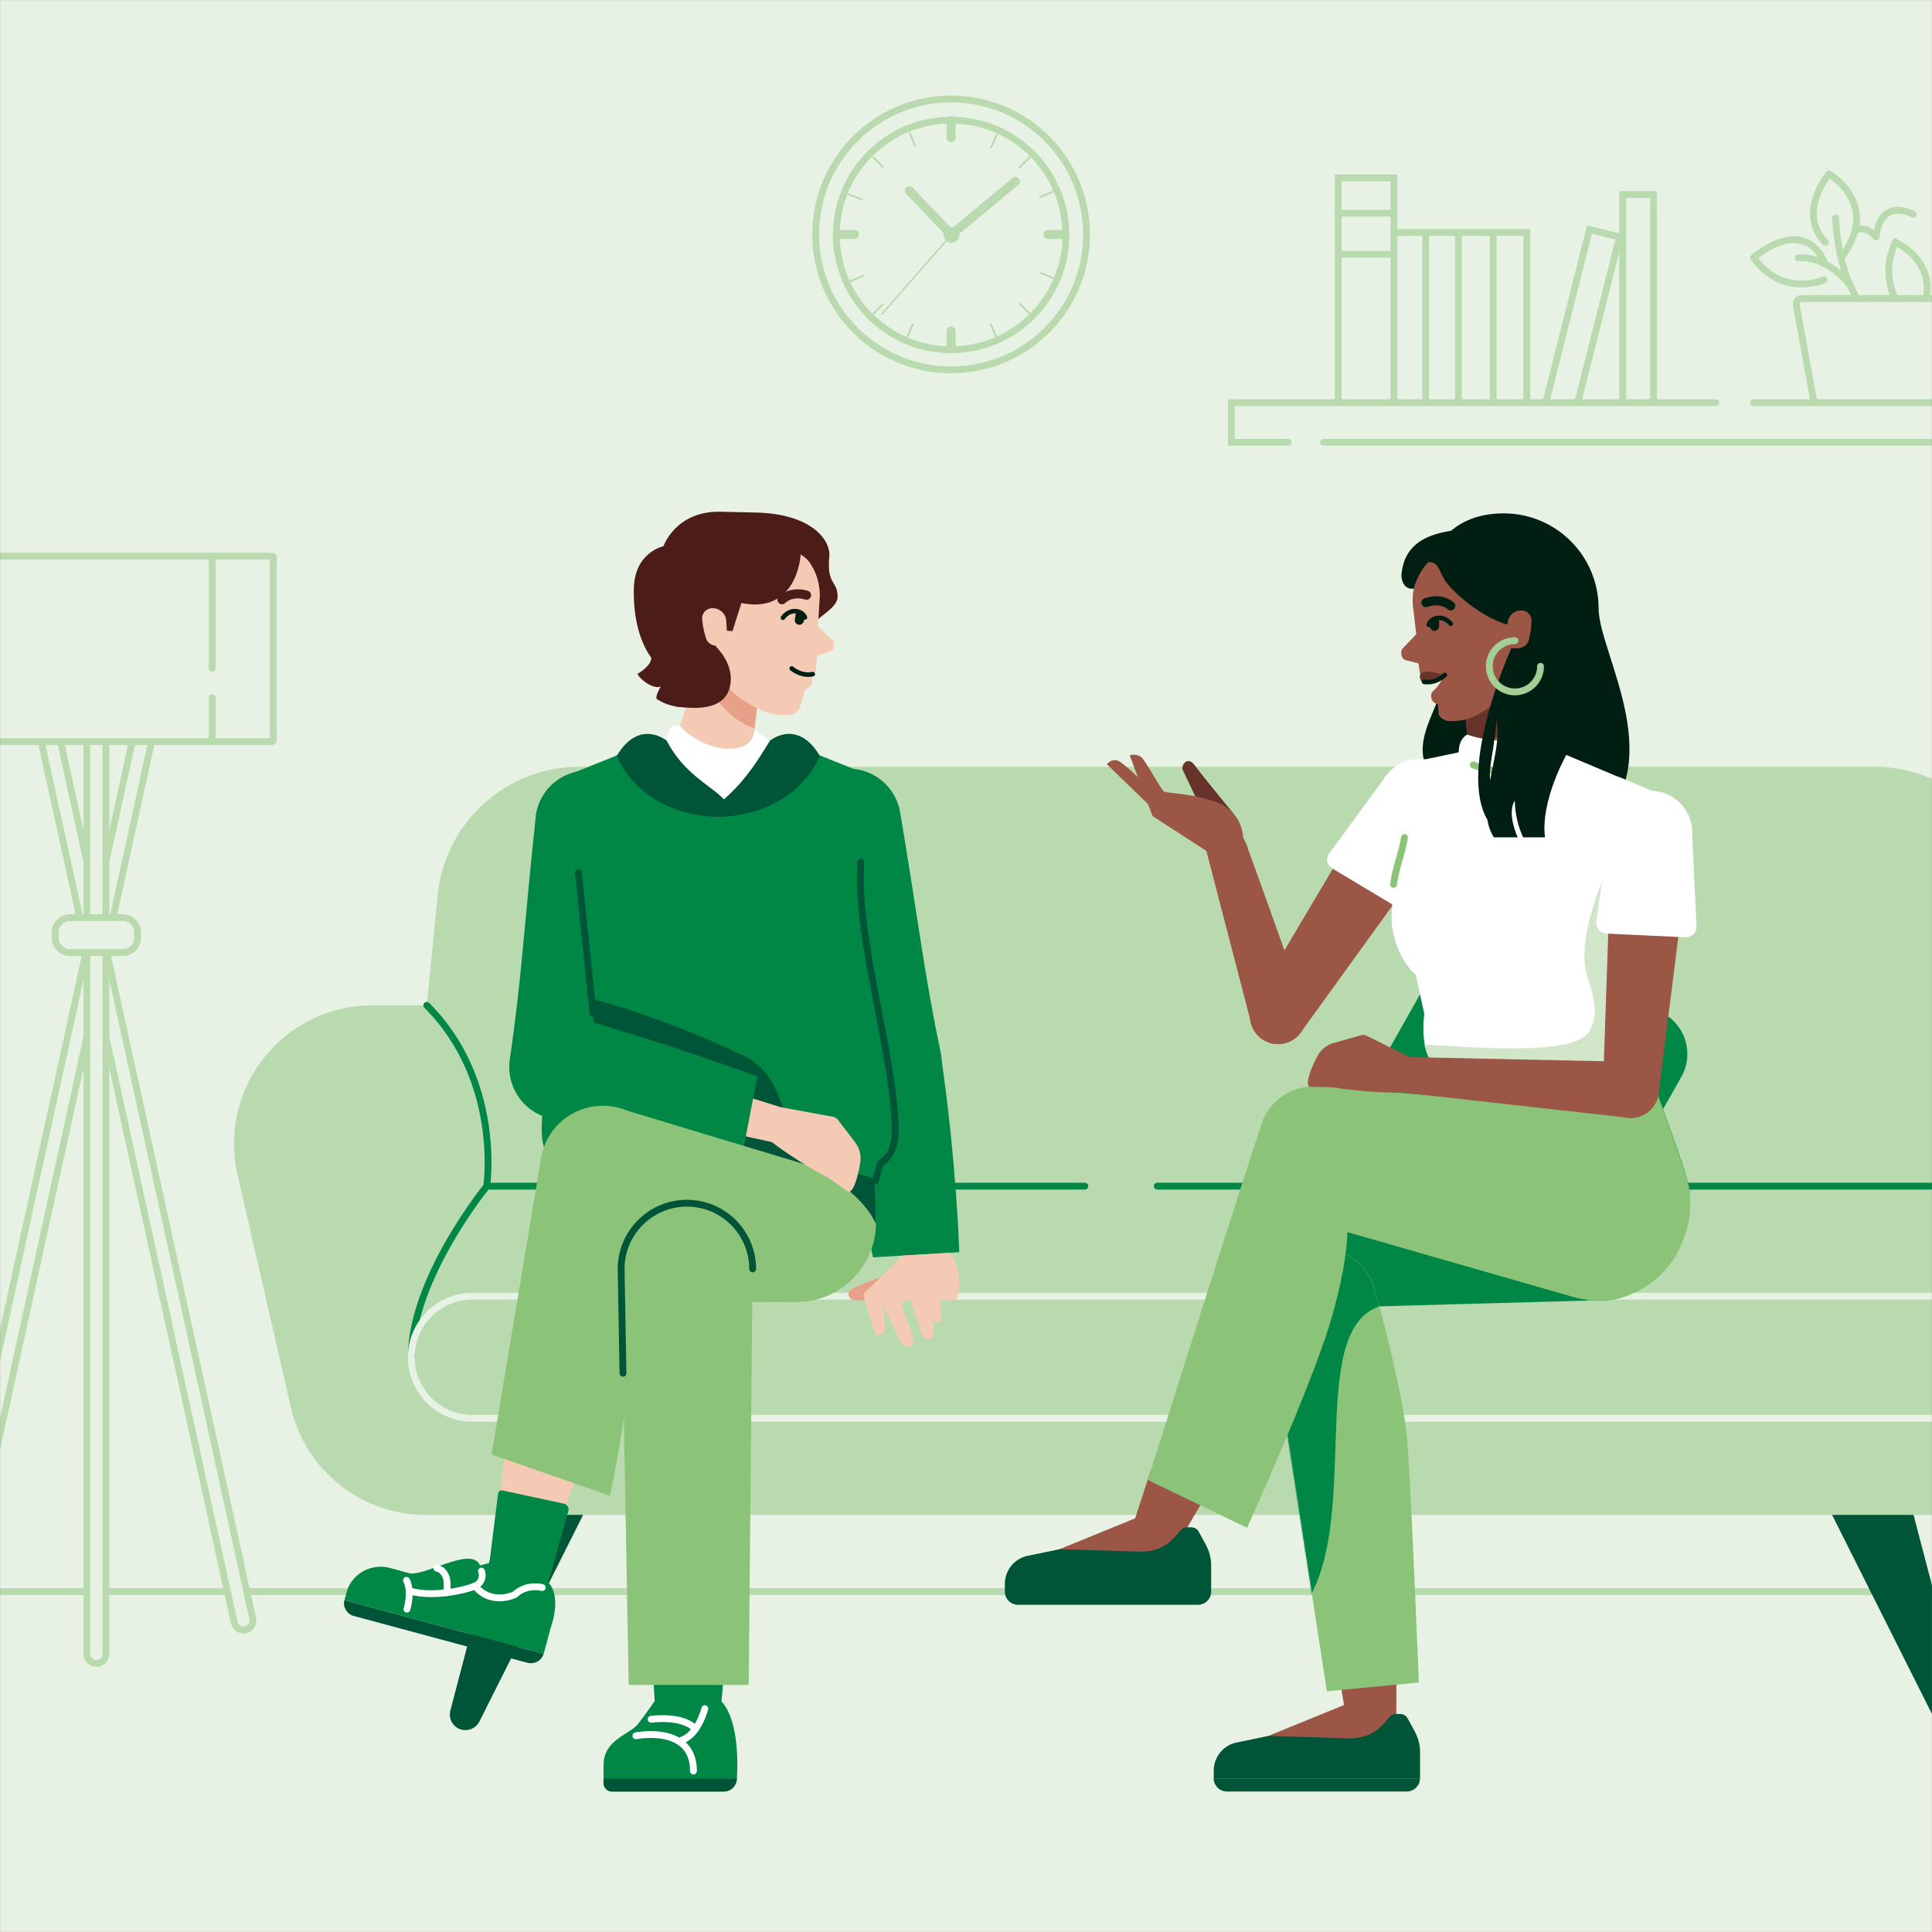 <?xml version="1.0" encoding="UTF-8"?>
<svg xmlns="http://www.w3.org/2000/svg" xmlns:xlink="http://www.w3.org/1999/xlink" width="1870" height="1870" viewBox="0 0 1870 1870">
  <rect x="0" y="0" width="1870" height="1870" fill="#808080" stroke="none"/>
  <defs>
    <path id="c" d="M0,243 L75.3,242.2 L310.8,235.7 L322.1,235.7 C367.6,235.7 408.8,189.1 408.1,143.6 C408,136.8 407.9,131.6 407.9,129 C407.9,115.9 363.5,2.27373675e-13 363.5,2.27373675e-13 L169.7,2.27373675e-13 C165.4,16 154.6,75.5 151,93.2 C0,174.5 0,222.9 0,243 Z"></path>
    <path id="e" d="M243.967,306.3 C254.467,293 247.867,259.9 247.867,259.9 C247.867,259.9 270.867,127.1 260.867,43.1 L158.167,0 L75.367,0 L19.067,11.8 C19.067,11.8 -2.633,144.3 0.267,168.9 C4.267,202.2 23.367,217.6 23.367,217.6 L31.667,255.3 C29.267,274.6 30.767,306.3 50.067,306.3 L243.967,306.3 Z"></path>
    <path id="g" d="M104.551,44.369 C99.951,15.669 73.051,-3.931 44.351,0.669 C16.951,5.069 -2.449,29.969 0.251,57.669 C0.251,57.669 0.251,57.769 0.251,57.769 L0.151,57.769 L0.451,60.069 C0.451,60.369 0.551,60.569 0.551,60.869 L57.251,428.669 L146.251,420.169 C146.251,420.169 138.451,221.769 134.751,183.069 C130.951,142.569 109.551,58.669 104.551,44.369 Z"></path>
    <path id="i" d="M293,112.3 C293,67.3 268.8,0 268.8,0 L21.7,0 C11,38.9 1.2,108.5 0.1,133.1 C0.1,133.2 0.1,133.2 0.1,133.3 C-1.13686838e-13,134.5 -1.13686838e-13,135.7 -1.13686838e-13,136.8 C-1.13686838e-13,175.5 31.3,206.8 70,206.8 L216.3,206.8 C258.6,206.7 292.8,172.4 293,130.1 L293,112.3 Z"></path>
    <path id="k" d="M308.901,121.295 L317.901,37.795 L258.201,13.795 C255.301,9.195 251.201,5.395 246.401,2.895 C231.401,-4.305 221.001,4.195 221.001,4.195 L223.001,26.595 C223.001,26.595 203.401,52.595 169.801,52.595 C136.201,52.595 119.101,26.595 119.101,26.595 L121.101,4.195 C121.101,4.195 110.701,-4.305 95.701,2.895 C90.801,5.395 86.701,9.195 83.901,13.795 L24.201,37.795 L33.201,121.295 C38.601,196.495 -0.199,312.695 0,381.695 C0.101,407.595 13.901,412.295 13.901,412.295 L19.301,430.095 C26.301,417.895 107.801,419.195 170.601,419.195 C233.401,419.195 315.701,417.895 322.701,430.095 L328.101,412.295 C328.101,412.295 341.901,407.595 342.004,381.695 C342.401,312.595 303.601,196.395 308.901,121.295 Z"></path>
    <path id="m" d="M14.398,308.8 L19.798,291 C19.798,291 33.598,286.3 33.698,260.4 C33.998,191.3 -4.802,75.1 0.498,-1.13686838e-13"></path>
    <path id="o" d="M52.459,124.7 C69.759,125.3 76.359,109.4 75.559,102.4 L82.959,41.7 L30.559,1.13686838e-13 L0.759,90.6 C-0.141,93.3 -0.241,96.3 0.459,99.1 C5.359,116.8 36.659,124.1 52.459,124.7 Z"></path>
    <rect id="a" width="1870" height="1870" x="0" y="0"></rect>
  </defs>
  <g fill="none" fill-rule="evenodd">
    <mask id="b" fill="#fff">
      <use xlink:href="#a"></use>
    </mask>
    <g mask="url(#b)">
      <g transform="translate(-851.5 -742.4)">
        <circle cx="1625.1" cy="1625.1" r="1625.1" fill="#E8F2E4" fill-rule="nonzero"></circle>
        <circle cx="1625.1" cy="1625.1" r="1014.1"></circle>
        <g transform="translate(278.2 838.2)">
          <line x1="2854.5" y1="1444.8" y2="1444.8" stroke="#B9DAAF" stroke-linecap="round" stroke-width="6.609"></line>
          <path fill="#005437" fill-rule="nonzero" d="M1023.8 1578.8 1023.8 1578.8C1015.4 1578.8 1008.7 1572 1008.7 1563.7 1008.7 1562.4 1008.9 1561.1 1009.2 1559.9L1074.5 1310.9 1167.6 1310.9 1037.3 1570.5C1034.7 1575.6 1029.5 1578.8 1023.8 1578.8ZM2460.5 1578.8 2460.5 1578.8C2468.9 1578.8 2475.6 1572 2475.6 1563.7 2475.6 1562.4 2475.4 1561.1 2475.1 1559.9L2409.8 1310.9 2316.7 1310.9 2447 1570.6C2449.6 1575.6 2454.8 1578.8 2460.5 1578.8Z"></path>
          <path fill="#B9DAAF" fill-rule="nonzero" d="M2588,877.3 L2535.3,877.3 L2524.8,770.8 C2517.8,700.1 2458.4,646.3 2387.4,646.3 L1134.3,646.3 C1063.3,646.3 1003.9,700.2 996.9,770.8 L986.4,877.3 L933.7,877.3 C847.7,877.3 784,957.3 803.2,1041.1 L854.9,1266.6 C868.9,1327.4 923,1370.5 985.4,1370.5 L2536.1,1370.5 C2598.5,1370.5 2652.6,1327.4 2666.6,1266.6 L2718.3,1041.1 C2737.7,957.2 2674,877.3 2588,877.3 Z"></path>
          <path stroke="#008746" stroke-linecap="round" stroke-width="6.609" d="M2172.9,1052.3 L2477.3,1052.3 C2477.3,1052.3 2458.5,954.1 2535.3,877.3"></path>
          <line x1="1693.4" x2="1929.3" y1="1052.3" y2="1052.3" stroke="#008746" stroke-linecap="round" stroke-width="6.609"></line>
          <path stroke="#008746" stroke-linecap="round" stroke-width="6.609" d="M986.4 877.3C1059.6 950.5 1044.4 1052.3 1044.4 1052.3L1623.3 1052.3M1044.5 1052.3C1044.5 1052.3 971.4 1141.8 971.4 1217.9"></path>
          <path stroke="#E8F2E4" stroke-linecap="round" stroke-width="6.609" d="M1030.5,1158.8 L2491.2,1158.8 C2523.8,1158.8 2550.3,1185.3 2550.3,1217.9 L2550.3,1217.9 C2550.3,1250.5 2523.8,1277 2491.2,1277 L1030.5,1277 C997.9,1277 971.4,1250.5 971.4,1217.9 L971.4,1217.9 C971.4,1185.3 997.9,1158.8 1030.5,1158.8 Z"></path>
          <path fill="#008746" fill-rule="nonzero" d="M2035.9,801.9 L2183.7,885.3 C2205.3,897.5 2212.9,924.9 2200.7,946.5 L2117.3,1094.3 C2105.1,1115.9 2077.7,1123.5 2056.1,1111.3 L1908.3,1027.9 C1886.7,1015.7 1879.1,988.3 1891.3,966.7 L1974.7,818.9 C1986.9,797.3 2014.3,789.7 2035.9,801.9 Z"></path>
          <polyline stroke="#B9DAAF" stroke-linecap="round" stroke-width="6.609" points="1820.1 332.3 1765.2 332.3 1765.2 293.9 2234.2 293.9"></polyline>
          <polyline stroke="#B9DAAF" stroke-linecap="round" stroke-width="6.609" points="2270.6 293.9 2605.2 293.9 2605.2 332.3 1854.3 332.3"></polyline>
          <polyline stroke="#B9DAAF" stroke-linecap="round" stroke-width="6.609" points="1868.5 293.9 1868.5 76.4 1922.5 76.4 1922.5 293.9"></polyline>
          <polyline stroke="#B9DAAF" stroke-linecap="round" stroke-width="6.609" points="1922.5 129.2 2051.1 129.2 2051.1 293.9"></polyline>
          <line x1="1953.2" x2="1953.2" y1="129.2" y2="293.9" stroke="#B9DAAF" stroke-linecap="round" stroke-width="6.609"></line>
          <line x1="1984.9" x2="1984.9" y1="129.2" y2="293.9" stroke="#B9DAAF" stroke-linecap="round" stroke-width="6.609"></line>
          <line x1="2018.6" x2="2018.6" y1="129.2" y2="293.9" stroke="#B9DAAF" stroke-linecap="round" stroke-width="6.609"></line>
          <line x1="1868.5" x2="1922.5" y1="110.6" y2="110.6" stroke="#B9DAAF" stroke-linecap="round" stroke-width="6.609"></line>
          <line x1="1868.5" x2="1922.5" y1="150.4" y2="150.4" stroke="#B9DAAF" stroke-linecap="round" stroke-width="6.609"></line>
          <polyline stroke="#B9DAAF" stroke-linecap="round" stroke-width="6.609" points="2143.9 293.9 2143.9 92.5 2173.8 92.5 2173.8 293.9"></polyline>
          <polyline stroke="#B9DAAF" stroke-linecap="round" stroke-width="6.609" points="2069.5 293.9 2111.8 126.3 2140.9 133.6 2100.4 293.9"></polyline>
          <path stroke="#B9DAAF" stroke-linecap="round" stroke-width="6.609" d="M2329.1,293.9 L2312,199.8 C2311.4,196.7 2313.5,193.8 2316.5,193.2 C2316.8,193.1 2317.2,193.1 2317.5,193.1 L2498.3,193.1 C2501.4,193.1 2503.9,195.6 2503.9,198.7 C2503.9,199 2503.9,199.4 2503.8,199.7 L2486.7,293.8"></path>
          <path stroke="#B9DAAF" stroke-linecap="round" stroke-width="6.609" d="M2350 115.2C2350 115.2 2351.4 163.6 2371 193.2M2437.4 193.2C2437.4 193.2 2448.2 159.9 2407.9 138.6 2407.9 138.6 2393.4 165.7 2407.9 193.2"></path>
          <path stroke="#B9DAAF" stroke-linecap="round" stroke-linejoin="round" stroke-width="6.609" d="M2313.8,153.8 C2313.8,153.8 2339.4,149.8 2363.8,179.9"></path>
          <path stroke="#B9DAAF" stroke-linecap="round" stroke-linejoin="round" stroke-width="6.609" d="M2338.8 174.9C2338.8 174.9 2299.3 193.2 2270.6 153.6 2270.6 153.6 2318.7 110.5 2340 159.8M2425.1 111.6C2425.1 111.6 2393.9 94.1 2389.2 133.5 2389.2 133.5 2381.8 123.2 2370.1 126.3"></path>
          <path stroke="#B9DAAF" stroke-linecap="round" stroke-linejoin="round" stroke-width="6.609" d="M2340.1,138.6 C2340.1,138.6 2311.8,115.2 2343.5,72.6 C2343.5,72.6 2395,102.1 2355.3,153.7"></path>
          <path fill="#E8F2E4" fill-rule="nonzero" stroke="#B9DAAF" stroke-linecap="round" stroke-width="6.609" d="M809,1481.9 C804.7,1481.9 801,1478.9 800,1474.7 L613.5,623.4 C612.4,618.4 615.6,613.6 620.5,612.5 C625.5,611.4 630.3,614.6 631.4,619.5 L817.9,1470.8 C819,1475.8 815.8,1480.7 810.9,1481.7 C810.3,1481.8 809.6,1481.9 809,1481.9 Z"></path>
          <path fill="#E8F2E4" fill-rule="nonzero" stroke="#B9DAAF" stroke-linecap="round" stroke-width="6.609" d="M524.3,1481.9 C519.2,1481.9 515.1,1477.8 515.1,1472.7 C515.1,1472 515.2,1471.4 515.3,1470.7 L701.8,619.4 C702.9,614.4 707.8,611.3 712.7,612.4 C717.7,613.5 720.8,618.4 719.7,623.3 L533.3,1474.7 C532.3,1478.9 528.6,1481.9 524.3,1481.9 Z"></path>
          <path fill="#E8F2E4" fill-rule="nonzero" stroke="#B9DAAF" stroke-linecap="round" stroke-width="6.609" d="M666.6,1514.2 C661.5,1514.2 657.4,1510.1 657.4,1505 L657.4,621.4 C657.4,616.3 661.5,612.2 666.6,612.2 C671.7,612.2 675.8,616.3 675.8,621.4 L675.8,1504.9 C675.8,1510 671.7,1514.2 666.6,1514.2 Z"></path>
          <path fill="#E8F2E4" fill-rule="nonzero" stroke="#B9DAAF" stroke-linecap="round" stroke-width="6.609" d="M505.9,442.5 L836.6,442.5 C837.2,442.5 837.8,443 837.8,443.7 L837.8,620.8 C837.8,621.4 837.3,622 836.6,622 L505.9,622 C505.3,622 504.7,621.5 504.7,620.8 L504.7,443.7 C504.7,443 505.2,442.5 505.9,442.5 Z"></path>
          <line x1="778.7" x2="778.7" y1="579.6" y2="621.9" stroke="#B9DAAF" stroke-linecap="round" stroke-width="6.609"></line>
          <line x1="778.7" x2="778.7" y1="446.6" y2="551.2" stroke="#B9DAAF" stroke-linecap="round" stroke-width="6.609"></line>
          <path fill="#E8F2E4" fill-rule="nonzero" stroke="#B9DAAF" stroke-linecap="round" stroke-width="6.609" d="M641.1,792.4 L692.1,792.4 C700.1,792.4 706.5,798.9 706.5,806.8 L706.5,811.8 C706.5,819.8 700,826.2 692.1,826.2 L641.1,826.2 C633.1,826.2 626.7,819.7 626.7,811.8 L626.7,806.8 C626.7,798.9 633.2,792.4 641.1,792.4 Z"></path>
          <circle cx="1493.9" cy="131.1" r="131.1" stroke="#B9DAAF" stroke-linecap="round" stroke-width="6.609"></circle>
          <rect width="15.5" height="1.8" x="1557.118" y="60.547" fill="#B9DAAF" fill-rule="nonzero" transform="rotate(-45 1564.868 61.447)"></rect>
          <rect width="1.8" height="14.6" x="1564.317" y="195.696" fill="#B9DAAF" fill-rule="nonzero" transform="rotate(-45 1565.217 202.996)"></rect>
          <rect width="14.6" height="1.8" x="1416.1" y="202.166" fill="#B9DAAF" fill-rule="nonzero" transform="rotate(-45.008 1423.4 203.066)"></rect>
          <rect width="1.8" height="14.6" x="1422.361" y="53.885" fill="#B9DAAF" fill-rule="nonzero" transform="rotate(-44.992 1423.261 61.185)"></rect>
          <rect width="1.8" height="14.6" x="1455.618" y="31.938" fill="#B9DAAF" fill-rule="nonzero" transform="rotate(-22.074 1456.518 39.238)"></rect>
          <rect width="1.8" height="14.9" x="1400.352" y="87.494" fill="#B9DAAF" fill-rule="nonzero" transform="rotate(-68.204 1401.252 94.944)"></rect>
          <rect width="14.199" height="1.8" x="1395.659" y="172.78" fill="#B9DAAF" fill-rule="nonzero" transform="rotate(-24.42 1402.759 173.68)"></rect>
          <rect width="14.4" height="1.8" x="1446.95" y="223.232" fill="#B9DAAF" fill-rule="nonzero" transform="rotate(-66.416 1454.15 224.132)"></rect>
          <rect width="1.8" height="14.199" x="1533.951" y="216.93" fill="#B9DAAF" fill-rule="nonzero" transform="rotate(-23.83 1534.851 224.03)"></rect>
          <rect width="1.8" height="14.2" x="1585.988" y="163.873" fill="#B9DAAF" fill-rule="nonzero" transform="rotate(-67.225 1586.888 170.972)"></rect>
          <rect width="15" height="1.8" x="1578.587" y="91.475" fill="#B9DAAF" fill-rule="nonzero" transform="rotate(-23.348 1586.087 92.375)"></rect>
          <rect width="14.7" height="1.8" x="1528.042" y="39.695" fill="#B9DAAF" fill-rule="nonzero" transform="rotate(-65.796 1535.393 40.595)"></rect>
          <rect width="103.498" height="1.5" x="1408.597" y="169.297" fill="#B9DAAF" fill-rule="nonzero" transform="rotate(-48.722 1460.346 170.047)"></rect>
          <line x1="1492" x2="1453.4" y1="129.2" y2="88.7" stroke="#B9DAAF" stroke-linecap="round" stroke-linejoin="round" stroke-width="8.745"></line>
          <line x1="1496.7" x2="1556.1" y1="129.2" y2="79.8" stroke="#B9DAAF" stroke-linecap="round" stroke-linejoin="round" stroke-width="8.745"></line>
          <circle cx="1494.3" cy="131.6" r="7.6" fill="#B9DAAF" fill-rule="nonzero"></circle>
          <line x1="1493.9" x2="1493.9" y1="20.9" y2="37.5" stroke="#B9DAAF" stroke-linecap="round" stroke-linejoin="round" stroke-width="8.745"></line>
          <line x1="1493.9" x2="1493.9" y1="224.7" y2="241.3" stroke="#B9DAAF" stroke-linecap="round" stroke-linejoin="round" stroke-width="8.745"></line>
          <line x1="1383.7" x2="1400.3" y1="131.1" y2="131.1" stroke="#B9DAAF" stroke-linecap="round" stroke-linejoin="round" stroke-width="8.745"></line>
          <line x1="1587.5" x2="1604.1" y1="131.1" y2="131.1" stroke="#B9DAAF" stroke-linecap="round" stroke-linejoin="round" stroke-width="8.745"></line>
          <circle cx="1493.9" cy="131.6" r="111.1" stroke="#B9DAAF" stroke-linecap="round" stroke-width="6.609"></circle>
        </g>
        <path fill="#011E13" fill-rule="nonzero" d="M2282.9,1535.2 L2388.8,1548.6 C2472.3,1486.4 2398.8,1375.3 2398.8,1331.2 L2398.8,1331.2 C2398.8,1280.5 2357.7,1239.3 2306.9,1239.3 L2306.9,1239.3 C2251.2,1239.3 2227.9,1280.4 2227.9,1331.2 C2303.8,1423.6 2154.7,1455.2 2282.9,1535.2 Z"></path>
        <circle cx="2225.3" cy="1517.4" r="38.5" fill="#D99A82" fill-rule="nonzero"></circle>
        <path fill="#9B5646" fill-rule="nonzero" d="M2193.1,1496.3 C2204.8,1478.6 2228.6,1473.6 2246.4,1485.3 C2264.1,1497 2269,1520.7 2257.4,1538.5 L2257.4,1538.5 L2257.4,1538.5 C2256.8,1539.4 2256.2,1540.3 2255.5,1541.1 L2111.2,1740.8 C2102.9,1753.3 2086.1,1756.8 2073.6,1748.5 C2061.1,1740.3 2057.7,1723.5 2065.8,1711 L2191.5,1499.1 C2192,1498.2 2192.5,1497.2 2193.1,1496.3 Z"></path>
        <circle cx="2088.5" cy="1725.9" r="27.1" fill="#9B5646" fill-rule="nonzero"></circle>
        <path fill="#FFF" fill-rule="nonzero" d="M2259.7,1538.6 L2259.7,1538.6 C2271.4,1519.6 2265.5,1494.7 2246.5,1483 C2227.5,1471.3 2202.6,1477.2 2190.9,1496.1 C2190.7,1496.4 2190.5,1496.7 2190.4,1497 L2190.4,1497 L2138.1,1568.4 C2134.8,1572.9 2135.8,1579.2 2140.3,1582.5 C2140.6,1582.7 2140.8,1582.9 2141.1,1583 L2207.1,1622.6 C2211.9,1625.5 2218.1,1623.9 2221,1619.1 C2221.2,1618.8 2221.3,1618.6 2221.4,1618.3 L2259.7,1538.6 Z"></path>
        <line x1="2274" x2="2329.5" y1="1920.9" y2="1959.2" stroke="#2C7AB6" stroke-linecap="round" stroke-linejoin="round" stroke-width="6.609"></line>
        <path fill="#008746" fill-rule="nonzero" d="M2078.8,2008.5 L2154.1,2007.7 L2389.6,2001.2 L2400.9,2001.2 C2446.4,2001.2 2487.6,1954.6 2486.9,1909.1 C2486.8,1902.3 2486.7,1897.1 2486.7,1894.5 C2486.7,1881.4 2442.3,1765.5 2442.3,1765.5 L2248.5,1765.5 C2244.2,1781.5 2233.4,1841 2229.8,1858.7 C2078.8,1940 2078.8,1988.4 2078.8,2008.5 Z"></path>
        <g transform="translate(2078.8 1765.5)">
          <mask id="d" fill="#fff">
            <use xlink:href="#c"></use>
          </mask>
          <path fill="#8BC379" fill-rule="nonzero" d="M383.1,17.9 L433.4,138.5 L371,242.9 L312.5,248.1 L259.5,31.9 C259.4,31.9 289.2,36.3 383.1,17.9 Z" mask="url(#d)"></path>
        </g>
        <path fill="#FFF" fill-rule="nonzero" d="M2442.4,1774.7 C2452.9,1761.4 2446.3,1728.3 2446.3,1728.3 C2446.3,1728.3 2469.3,1595.5 2459.3,1511.5 L2356.6,1468.4 L2273.8,1468.4 L2217.5,1480.2 C2217.5,1480.2 2195.8,1612.7 2198.7,1637.3 C2202.7,1670.6 2221.8,1686 2221.8,1686 L2230.1,1723.7 C2227.7,1743 2229.2,1774.7 2248.5,1774.7 L2442.4,1774.7 Z"></path>
        <g transform="translate(2198.433 1468.4)">
          <mask id="f" fill="#fff">
            <use xlink:href="#e"></use>
          </mask>
          <path fill="#D1E6C9" fill-rule="nonzero" d="M207.167,118.8 C207.167,118.8 183.367,171 186.967,207.2 C188.667,224.7 205.467,251.9 190.367,273.4 C169.767,302.8 18.967,279.8 17.267,286.3 C16.467,289.2 10.967,313.5 26.867,320.9 C46.267,330 117.967,311.4 182.367,316.8 L256.967,320.4 L269.867,125.5 L207.167,118.8 Z" mask="url(#f)"></path>
        </g>
        <path fill="#9B5646" fill-rule="nonzero" d="M2018.7,1564.3 L2062.2,1731.6 C2062.4,1732.3 2062.5,1733 2062.7,1733.7 L2062.7,1733.7 L2062.7,1733.7 L2062.7,1733.7 C2067.2,1748 2082.4,1756 2096.7,1751.5 C2111,1747.1 2119,1731.9 2114.6,1717.6 L2114.6,1717.6 L2114.6,1717.6 L2114.6,1717.6 C2114.4,1716.9 2114.1,1716.2 2113.9,1715.6 L2057.5,1558.5 L2054.7,1552.9 C2054.7,1552.9 2018,1561.8 2018.7,1564.3 Z"></path>
        <path fill="#68332B" fill-rule="nonzero" d="M2009.8,1516.3 C2009.8,1516.3 1998.7,1492.4 1996.4,1487.8 C1994.1,1483.1 2001.1,1473.7 2007.8,1483 C2014.5,1492.3 2046,1530.6 2046,1530.6 L2009.8,1516.3 Z"></path>
        <path fill="#9B5646" fill-rule="nonzero" d="M2033.9,1521.2 C2012.9,1510.7 1981.4,1510.3 1978.3,1508.6 C1975.2,1507 1960.8,1479.2 1956.2,1475.3 C1951.6,1471.4 1944.9,1473.4 1944.9,1473.4 L1952.9,1494.6 C1946.7,1488.8 1939.8,1482.5 1936,1480 C1928.2,1474.8 1922.8,1482.1 1922.8,1482.1 L1962.7,1520.7 L1967.1,1532.3 L2020.4,1566.8 L2054.7,1552.9 C2054.1,1539.3 2046.1,1527.2 2033.9,1521.2 Z"></path>
        <polygon fill="#9B5646" fill-rule="nonzero" points="2079.4 2422.5 2152.4 2392.7 2142.3 2332 2203.2 2342.3 2203 2401.3 2203 2438.8 2079.4 2438.8"></polygon>
        <path fill="#005437" fill-rule="nonzero" d="M2226,2463.7 L2226,2438.4 C2226,2431.4 2224.3,2424.6 2220.9,2418.4 L2214,2405.7 C2212.6,2403.1 2209.9,2401.5 2207,2401.4 L2203,2401.3 C2200.7,2401.2 2198.4,2402.2 2196.8,2403.9 C2191.3,2409.8 2182.6,2425 2157.5,2425 L2079.4,2422.6 L2048.8,2428.9 C2035.7,2431.4 2026.3,2442.9 2026.3,2456.2 L2026.3,2463.7 C2026.3,2463.8 2026.3,2464 2026.3,2464.1 L2226,2464.1 C2226,2463.9 2226,2463.8 2226,2463.7 Z"></path>
        <polygon fill="#276FAC" fill-rule="nonzero" points="2039.1 2476.4 2213.2 2476.4 2213.2 2476.4"></polygon>
        <path fill="#005437" fill-rule="nonzero" d="M2225.9,2464 L2026.2,2464 C2026.4,2470.9 2032.1,2476.4 2039,2476.4 L2213.1,2476.4 C2220.1,2476.4 2225.7,2470.9 2225.9,2464 Z"></path>
        <polygon fill="#9B5646" fill-rule="nonzero" points="1877.2 2241.8 1950.2 2212 1965.6 2165 2025.5 2178.7 2000.8 2220.6 2000.8 2258.1 1877.2 2258.1"></polygon>
        <path fill="#8BC379" fill-rule="nonzero" d="M2183.1,1995.1 C2178.5,1966.4 2151.6,1946.8 2122.9,1951.4 C2095.5,1955.8 2076.1,1980.7 2078.8,2008.4 C2078.8,2008.4 2078.8,2008.5 2078.8,2008.5 L2078.7,2008.5 L2079,2010.8 C2079,2011.1 2079.1,2011.3 2079.1,2011.6 L2135.8,2379.4 L2224.8,2370.9 C2224.8,2370.9 2217,2172.5 2213.3,2133.8 C2209.5,2093.3 2188.1,2009.4 2183.1,1995.1 Z"></path>
        <g transform="translate(2078.55 1950.73)">
          <mask id="h" fill="#fff">
            <use xlink:href="#g"></use>
          </mask>
          <path fill="#008746" fill-rule="nonzero" d="M117.151,2.969 L108.151,56.069 C34.951,80.769 93.651,270.069 32.851,349.369 C-27.949,428.669 -14.949,19.569 -14.949,19.569 L27.451,-17.631 L117.151,2.969 Z" mask="url(#h)"></path>
        </g>
        <path fill="#8BC379" fill-rule="nonzero" d="M2423.6,1820.9 C2417.6,1819 2381.6,1814.8 2375.5,1814.1 L2375.5,1814.1 L2133,1794.1 C2129.7,1793.8 2126.5,1793.9 2123.2,1794.1 C2102.4,1793.8 2083.3,1805.9 2074.7,1824.8 C2071.2,1830.7 1962.5,2174.9 1962.5,2174.9 L2058.6,2221.2 C2058.6,2221.2 2117.5,2091.2 2137.7,2026.8 C2144.6,2004.7 2154.7,1966.3 2155.7,1935 L2370.9,1996.8 C2416.2,2011.4 2464.9,1987.2 2480.6,1942.3 C2481.4,1940.4 2482.1,1938.4 2482.7,1936.4 C2498.4,1888.2 2471.9,1836.5 2423.6,1820.9 C2423.6,1820.9 2423.6,1820.9 2423.6,1820.9 Z"></path>
        <path fill="#005437" fill-rule="nonzero" d="M2023.8,2283 L2023.8,2257.7 C2023.8,2250.7 2022.1,2243.9 2018.7,2237.7 L2011.8,2225 C2010.4,2222.4 2007.7,2220.8 2004.8,2220.7 L2000.8,2220.6 C1998.5,2220.5 1996.2,2221.5 1994.6,2223.2 C1989.1,2229.1 1980.4,2244.3 1955.3,2244.3 L1877.2,2241.9 L1846.6,2248.2 C1833.5,2250.7 1824.1,2262.2 1824.1,2275.5 L1824.1,2283 C1824.1,2283.1 1824.1,2283.3 1824.1,2283.4 L2023.8,2283.4 C2023.8,2283.2 2023.8,2283.1 2023.8,2283 Z"></path>
        <polygon fill="#276FAC" fill-rule="nonzero" points="1836.9 2295.7 2011 2295.7 2011 2295.7"></polygon>
        <path fill="#005437" fill-rule="nonzero" d="M2023.8,2283.3 L1824.1,2283.3 C1824.3,2290.2 1830,2295.7 1836.9,2295.7 L2011,2295.7 C2017.9,2295.7 2023.6,2290.2 2023.8,2283.3 Z"></path>
        <path stroke="#8BC379" stroke-linecap="round" stroke-linejoin="round" stroke-width="6.609" d="M2210.9,1553 C2208.6,1568.3 2202.5,1581.5 2200.3,1598.4"></path>
        <circle cx="2449.8" cy="1548.5" r="38.5" fill="#D99A82" fill-rule="nonzero"></circle>
        <path fill="#9B5646" fill-rule="nonzero" d="M2411.5,1545.6 C2413.2,1524.4 2431.7,1508.6 2452.9,1510.3 C2474.1,1512 2489.9,1530.5 2488.2,1551.7 L2488.2,1551.7 L2488.2,1551.7 L2488.2,1551.7 C2488.1,1552.8 2488,1553.9 2487.8,1554.9 L2457.1,1799.3 C2455.9,1814.2 2442.8,1825.4 2427.8,1824.1 C2412.9,1822.9 2401.8,1809.8 2403,1794.9 L2411.5,1548.7 C2411.4,1547.8 2411.4,1546.7 2411.5,1545.6 Z"></path>
        <circle cx="2211.9" cy="1782.7" r="17.2" fill="#D99A82" fill-rule="nonzero"></circle>
        <path fill="#9B5646" fill-rule="nonzero" d="M2431.7,1770.1 L2431.7,1770.1 L2431.7,1770.1 C2446.7,1771.1 2458,1784 2457,1799 C2456,1814 2443.1,1825.3 2428.1,1824.3 L2428.1,1824.3 L2428.1,1824.3 L2428.1,1824.3 L2428.1,1824.3 C2427.4,1824.2 2426.6,1824.2 2425.9,1824.1 L2209.3,1799.9 L2209.3,1799.8 C2199.9,1798.3 2193.5,1789.5 2195,1780.1 C2196.3,1771.9 2203.3,1765.8 2211.6,1765.6 L2211.6,1765.5 L2429.5,1770.1 C2430.2,1770 2430.9,1770 2431.7,1770.1 L2431.7,1770.1 Z"></path>
        <circle cx="2429.7" cy="1797.4" r="27.1" fill="#9B5646" fill-rule="nonzero"></circle>
        <path fill="#9B5646" fill-rule="nonzero" d="M2219.1,1767.1 L2174.2,1744.9 C2172.5,1744.1 2170.6,1743.9 2168.9,1744.4 L2142.4,1751.9 C2135.5,1753.8 2129.8,1758.5 2126.5,1764.9 C2121.3,1774.9 2114.9,1789.5 2118.4,1794.3 C2118.4,1794.3 2141,1794.5 2144.6,1795.2 C2157.7,1797.8 2191.9,1800.6 2209.2,1799.8 L2219.1,1767.1 Z"></path>
        <path fill="#FFF" fill-rule="nonzero" d="M2489.4,1550.6 L2489.4,1550.6 C2490.7,1528.3 2473.7,1509.2 2451.5,1507.9 C2429.2,1506.6 2410.1,1523.6 2408.8,1545.8 C2408.8,1546.2 2408.8,1546.5 2408.8,1546.9 L2408.8,1546.9 L2396.6,1634.5 C2395.8,1640 2399.7,1645.1 2405.2,1645.9 C2405.5,1645.9 2405.8,1646 2406.1,1646 L2483,1649.6 C2488.6,1649.9 2493.3,1645.6 2493.6,1640 C2493.6,1639.7 2493.6,1639.4 2493.6,1639.1 L2489.4,1550.6 Z"></path>
        <path fill="#9B5646" fill-rule="nonzero" d="M2309.9,1501.9 L2309.9,1501.9 C2290.8,1501.9 2274.8,1487.4 2273,1468.3 L2263.4,1367.3 L2337.9,1367.3 L2346.9,1461.3 C2348.8,1481.7 2333.9,1499.8 2313.5,1501.7 C2312.3,1501.9 2311.1,1501.9 2309.9,1501.9 Z"></path>
        <path fill="#68332B" fill-rule="nonzero" d="M2337.9,1367.3 L2263.4,1367.3 L2273,1468.3 C2273,1468.7 2273.1,1469.1 2273.1,1469.5 L2344.3,1434.7 L2337.9,1367.3 Z"></path>
        <path fill="#9B5646" fill-rule="nonzero" d="M2311.6,1266.8 L2274.6,1266.8 L2274.6,1266.9 C2243,1268.8 2217.1,1292.9 2218.9,1327.1 C2218.9,1327.3 2222.3,1356.3 2222.3,1356.3 L2209.7,1369.5 C2206.3,1372.5 2207.5,1380 2211.9,1381.3 L2224.4,1384.5 L2227,1400.5 C2234.3,1402.5 2242.1,1401.2 2248.4,1396.9 C2245.7,1405.9 2237.4,1412.4 2237.4,1412.4 C2236.4,1414.7 2236.4,1417.3 2237.4,1419.6 C2238.4,1422 2240.6,1423.6 2243.2,1424 L2244,1433.7 C2245.1,1437.6 2250.6,1440.4 2254.7,1440.4 C2254.7,1440.4 2267.2,1440.9 2276.7,1436.5 C2289.9,1430.5 2306.4,1419 2311.6,1410.6 C2314.1,1406.5 2315.7,1397.6 2316.6,1387 C2347.6,1384.4 2366.4,1358.5 2366.4,1326.9 C2366.4,1293.9 2344.9,1266.8 2311.6,1266.8 Z"></path>
        <path stroke="#011E13" stroke-linecap="round" stroke-width="4.406" d="M2255.7,1346.2 C2248.4,1337.1 2236.7,1339.9 2234.4,1347.1"></path>
        <line x1="2240" x2="2240" y1="1344.1" y2="1348.6" stroke="#011E13" stroke-linecap="round" stroke-width="8.812"></line>
        <path stroke="#011E13" stroke-linecap="round" stroke-width="8.812" d="M2255.7,1328.8 C2255.7,1328.8 2246.9,1320.3 2231.7,1325.7"></path>
        <path fill="#011E13" fill-rule="nonzero" d="M2218.7,1312.3 L2219.9,1312.3 C2222.4,1302.6 2227.2,1293.7 2233.9,1286.4 L2233.9,1286.4 L2233.9,1286.4 C2247,1286.4 2242.4,1298 2256.6,1312.2 C2286.1,1341.7 2310.9,1347 2310.9,1347 L2314.3,1370.3 C2314.4,1376.1 2315.1,1381.9 2316.5,1387.5 L2316.5,1387.5 L2316.5,1387.5 C2316.5,1387.5 2316.5,1387.5 2316.5,1387.6 L2316.5,1387.6 C2318.8,1396 2330.8,1415.5 2342.3,1415.5 L2356.4,1468.5 C2375.6,1468.5 2377.7,1388.8 2377.7,1369.6 L2377.7,1323.5 C2377.7,1285.3 2353.1,1254.4 2314.9,1254.4 L2272.5,1254.4 L2272.5,1254.5 C2238,1256.6 2210.3,1265.3 2207.9,1299.8 C2208.1,1299.6 2207.9,1312.3 2218.7,1312.3 Z"></path>
        <path fill="#68332B" fill-rule="nonzero" d="M2228.2,1403 C2228.2,1403 2222.9,1396.8 2227.9,1393.5 C2232.5,1390.5 2248.9,1395.7 2248.9,1395.7 L2239.7,1402.1 L2228.2,1403 Z"></path>
        <path stroke="#011E13" stroke-linecap="round" stroke-linejoin="round" stroke-width="4.406" d="M2229.9,1402.4 C2241.4,1404.3 2250,1395.7 2250,1395.7"></path>
        <path fill="#FFF" fill-rule="nonzero" d="M2263.4,1470.5 C2263.4,1457 2271.6,1453.4 2271.6,1453.4 C2271.6,1453.4 2314.4,1469.8 2357.8,1448.8 C2357.8,1448.8 2370,1461.7 2367.7,1473 C2367.7,1473 2336,1508.4 2302.3,1504.6 C2273.6,1501.4 2263.4,1483.6 2263.4,1470.5 Z"></path>
        <path stroke="#8BC379" stroke-linecap="round" stroke-linejoin="round" stroke-width="6.609" d="M2277.5,1482.7 C2277.5,1482.7 2315.7,1499.6 2353.5,1482.7"></path>
        <path fill="#011E13" fill-rule="nonzero" d="M2314.2,1370.1 C2314.2,1370.1 2261.2,1487 2291.7,1536.8 L2294,1502 C2292.6,1487.9 2294.8,1479.5 2296.8,1466.3 C2300.6,1440.6 2299.5,1438.1 2299.8,1439.3 C2307.4,1469.6 2277.5,1522.9 2297.5,1552.9 L2320.5,1552.9 C2320.5,1552.9 2309.6,1529.8 2317.7,1517.4 C2317.9,1529.7 2320.6,1541.8 2325.8,1552.9 L2346.9,1552.9 C2342.4,1517.4 2367.6,1473 2367.6,1473 L2418.2,1494.4 L2392.6,1391.8 L2314.2,1370.1 Z"></path>
        <path fill="#9B5646" fill-rule="nonzero" d="M2324.1,1333.2 C2329.5,1333.2 2333.9,1337.6 2333.9,1343 L2333.9,1343 C2333.7,1349.2 2332.9,1355.3 2331.4,1361.3 C2330.3,1366.3 2325.8,1369.8 2320.8,1369.8 L2310.7,1369.8 L2310.7,1346.4 C2310.7,1339.1 2316.6,1333.2 2323.9,1333.2 L2324.1,1333.2 Z"></path>
        <path stroke="#A3CE95" stroke-linecap="round" stroke-linejoin="round" stroke-width="6.609" d="M2342.6,1387.3 C2342.6,1401 2331.5,1412.1 2317.8,1412.1 C2304.1,1412.1 2293,1401 2293,1387.3 C2293,1373.6 2304.1,1362.5 2317.8,1362.5 L2317.8,1362.5"></path>
        <circle cx="1420.2" cy="1538.7" r="50.4" fill="#2C7AB6" fill-rule="nonzero"></circle>
        <circle cx="1394.8" cy="1774.2" r="50.4" fill="#DDECFA" fill-rule="nonzero"></circle>
        <path fill="#008746" fill-rule="nonzero" d="M1425.6,1488.6 C1453.3,1491.6 1473.4,1516.4 1470.4,1544.1 L1445.1,1779.9 C1442.2,1807.6 1417.3,1827.7 1389.6,1824.8 C1361.9,1821.9 1341.8,1797 1344.7,1769.3 C1344.7,1769.3 1344.7,1769.2 1344.7,1769.2 C1356.7,1688.2 1358,1645.4 1370,1533.4 C1373,1505.7 1397.8,1485.6 1425.6,1488.6 C1425.6,1488.6 1425.6,1488.6 1425.6,1488.6 Z"></path>
        <path fill="#F4CAB5" fill-rule="nonzero" d="M1739.2,1768.3 C1739.2,1767.6 1739.1,1766.9 1739,1766.1 L1739,1766.1 L1739,1766.1 L1739,1766.1 C1736.8,1751.3 1723,1741 1708.2,1743.2 C1693.4,1745.4 1683.1,1759.2 1685.3,1774 L1685.3,1774 L1685.3,1774 L1685.3,1774 C1685.4,1774.7 1685.6,1775.4 1685.7,1776.1 L1719.1,1950.7 C1719.5,1960.7 1728,1968.5 1738,1968.1 C1748,1967.7 1755.8,1959.2 1755.4,1949.2 L1739.2,1768.3 Z"></path>
        <circle cx="1737.2" cy="1949.9" r="18.2" fill="#F4CAB5" fill-rule="nonzero"></circle>
        <circle cx="1672.9" cy="1536.9" r="50.4" fill="#DDECFA" fill-rule="nonzero"></circle>
        <circle cx="1712.7" cy="1770.3" r="50.4" fill="#DDECFA" fill-rule="nonzero"></circle>
        <path fill="#008746" fill-rule="nonzero" d="M1664.5,1487.1 C1637,1491.8 1618.5,1517.8 1623.2,1545.3 L1623.2,1545.3 L1662.8,1779.2 C1667.4,1806.7 1693.4,1825.2 1720.9,1820.6 C1748.4,1816 1766.9,1790 1762.3,1762.5 C1762.3,1762.5 1762.3,1762.4 1762.3,1762.4 C1745.4,1682.2 1741.5,1639.6 1722.7,1528.4 C1718,1501 1692,1482.5 1664.5,1487.1 C1664.5,1487.1 1664.5,1487.1 1664.5,1487.1 Z"></path>
        <path fill="#008746" fill-rule="nonzero" d="M1762.1,1763.2 C1762.1,1763 1762,1762.8 1762,1762.7 L1762,1762.7 C1757.6,1735.2 1731.8,1716.5 1704.2,1720.8 C1677.2,1725.1 1658.5,1750.2 1662.2,1777.3 L1662.2,1777.3 C1662.2,1777.5 1662.3,1777.7 1662.3,1777.9 L1662.3,1777.9 L1662.3,1777.9 C1675.4,1866.4 1696.5,1959.4 1696.5,1959.4 L1780,1954.4 C1780,1954.4 1777.5,1867.3 1762.1,1763.1 C1762.1,1763.3 1762.1,1763.3 1762.1,1763.2 C1762.1,1763.2 1762.1,1763.2 1762.1,1763.2 Z"></path>
        <path fill="#E8A189" fill-rule="nonzero" d="M1706.3,2000.9 L1680.1,2000.9 C1674.6,2001.5 1669.6,1995.8 1675.2,1990.7 C1679.5,1986.9 1715.3,1974.4 1715.3,1974.4 L1706.3,2000.9 Z"></path>
        <path fill="#F4CAB5" fill-rule="nonzero" d="M1776.9,2000.9 L1761.1,2000.9 L1762.9,2019.7 C1763,2024 1755.4,2024.6 1753.6,2018 C1753.6,2018 1755.3,2023.3 1755.5,2032.3 C1755.7,2040.5 1745.5,2039.5 1743.9,2034.5 C1742.9,2031.3 1734.8,2006.6 1733,2000.9 C1732.9,2000.5 1731.8,2000.5 1730.7,2000.6 C1728.8,2000.7 1727,2001.6 1725.7,2003.1 C1724.5,2004.7 1724.3,2006.8 1725.1,2008.6 L1735.9,2037.4 C1737.5,2046.7 1726.6,2048.9 1723.1,2041.4 C1719.6,2033.9 1706.6,2006 1706.6,2006 C1706.6,2006 1708.2,2023.9 1707.8,2029.7 C1707.4,2035.5 1698.6,2034.6 1698.6,2034.6 L1687.6,1997.4 C1687.1,1995.9 1687.6,1994.2 1688.8,1993.1 L1725.7,1957.7 L1771.2,1955 C1786.8,1979.3 1776.9,2000.9 1776.9,2000.9 Z"></path>
        <path fill="#8BC379" fill-rule="nonzero" d="M1699.4,1908.2 C1699.4,1863.2 1675.2,1795.9 1675.2,1795.9 L1428.1,1795.9 C1417.4,1834.8 1407.6,1904.4 1406.5,1929 C1406.5,1929.1 1406.5,1929.1 1406.5,1929.2 C1406.4,1930.4 1406.4,1931.6 1406.4,1932.7 C1406.4,1971.4 1437.7,2002.7 1476.4,2002.7 L1622.7,2002.7 C1665,2002.6 1699.2,1968.3 1699.4,1926 L1699.4,1908.2 Z"></path>
        <g transform="translate(1406.4 1795.9)">
          <mask id="j" fill="#fff">
            <use xlink:href="#i"></use>
          </mask>
          <path fill="#005437" fill-rule="nonzero" d="M299.7,163.1 C299.7,163.1 312.2,90.8 170.6,55.7 C83.4,34 -17.6,16.8 -17.6,16.8 L-6.6,-62.9 L285,-62.9 L299.7,163.1 Z" mask="url(#j)"></path>
        </g>
        <path fill="#FFF" fill-rule="nonzero" d="M1420.9,1845.9 C1401,1826 1428.9,1753.5 1428.2,1750.1 L1402.2,1498 L1499.4,1458.4 L1509.4,1454.3 L1583.9,1454.3 L1691.1,1497.9 L1665,1750.1 C1664.4,1753.5 1691.6,1826.2 1671.9,1845.8 C1671.9,1845.8 1626.2,1874.4 1546.4,1874.4 C1466.6,1874.4 1420.9,1845.9 1420.9,1845.9 Z"></path>
        <path fill="#008746" fill-rule="nonzero" d="M1684.7,1576.6 L1693.7,1493.1 L1634,1469.1 C1631.1,1464.5 1627,1460.7 1622.2,1458.2 C1607.2,1451 1596.8,1459.5 1596.8,1459.5 L1598.8,1481.9 C1598.8,1481.9 1579.2,1507.9 1545.6,1507.9 C1512,1507.9 1494.9,1481.9 1494.9,1481.9 L1496.9,1459.5 C1496.9,1459.5 1486.5,1451 1471.5,1458.2 C1466.6,1460.7 1462.5,1464.5 1459.7,1469.1 L1400,1493.1 L1409,1576.6 C1414.4,1651.8 1375.6,1768 1375.799,1837 C1375.9,1862.9 1389.7,1867.6 1389.7,1867.6 L1395.1,1885.4 C1402.1,1873.2 1483.6,1874.5 1546.4,1874.5 C1609.2,1874.5 1691.5,1873.2 1698.5,1885.4 L1703.9,1867.6 C1703.9,1867.6 1717.7,1862.9 1717.803,1837 C1718.2,1767.9 1679.4,1651.7 1684.7,1576.6 Z"></path>
        <g transform="translate(1375.8 1455.305)">
          <mask id="l" fill="#fff">
            <use xlink:href="#k"></use>
          </mask>
          <path fill="#005437" fill-rule="nonzero" d="M53.401,310.195 L48.801,253.895 C110.301,270.495 164.801,294.295 194.101,308.195 C208.501,314.995 220.001,326.895 226.401,341.495 L271.301,444.095 L-18.899,441.095 L53.401,310.195 Z" mask="url(#l)"></path>
        </g>
        <g transform="translate(1684.202 1576.6)">
          <mask id="n" fill="#fff">
            <use xlink:href="#m"></use>
          </mask>
          <path stroke="#1C5179" stroke-linecap="round" stroke-linejoin="round" stroke-width="6.609" d="M-45.302,-115.6 C-66.102,-83.5 -87.402,-25 -96.802,-25.6 L-90.102,-126.2 C-90.102,-126.2 -34.302,-132.4 -45.302,-115.6 Z" mask="url(#n)"></path>
        </g>
        <path stroke="#005437" stroke-linecap="round" stroke-linejoin="round" stroke-width="6.609" d="M1698.6,1885.4 L1704,1867.6 C1704,1867.6 1717.8,1862.9 1717.9,1837 C1718.2,1767.9 1679.4,1651.7 1684.7,1576.6"></path>
        <circle cx="1605.5" cy="1831.6" r="17.2" fill="#68332B" fill-rule="nonzero"></circle>
        <path fill="#F4CAB5" fill-rule="nonzero" d="M1387.4,1801.9 L1387.4,1801.9 L1387.4,1801.9 C1372.9,1798.1 1364.2,1783.2 1368.1,1768.7 C1371.9,1754.2 1386.8,1745.6 1401.3,1749.4 L1401.3,1749.4 L1401.3,1749.4 L1401.3,1749.4 C1402,1749.6 1402.7,1749.8 1403.4,1750.1 L1611.4,1815.4 L1611.4,1815.5 C1620.3,1818.7 1624.9,1828.6 1621.7,1837.5 C1618.9,1845.3 1610.8,1850 1602.6,1848.6 L1602.6,1848.7 L1389.6,1802.4 C1388.9,1802.2 1388.2,1802.1 1387.4,1801.9 L1387.4,1801.9 Z"></path>
        <path fill="#008746" fill-rule="nonzero" d="M1381.3,1824.1 C1381.1,1824.1 1380.9,1824 1380.8,1824 L1380.8,1824 C1354.1,1816.1 1338.8,1788.1 1346.7,1761.4 C1354.4,1735.1 1381.7,1719.8 1408.2,1726.9 L1408.2,1726.9 C1408.4,1727 1408.6,1727 1408.8,1727.1 L1408.8,1727.1 L1408.8,1727.1 C1494.9,1751.4 1584.5,1784.2 1584.5,1784.2 L1568.9,1866.3 C1568.9,1866.3 1482.8,1852.7 1381.5,1824.2 C1381.4,1824.1 1381.3,1824.1 1381.3,1824.1 C1381.3,1824.1 1381.3,1824.1 1381.3,1824.1 Z"></path>
        <line x1="1425.5" x2="1411.4" y1="1723.3" y2="1587.2" stroke="#005437" stroke-linecap="round" stroke-linejoin="round" stroke-width="6.609"></line>
        <circle cx="1351.3" cy="2265.2" r="24" fill="#E4967E" fill-rule="nonzero"></circle>
        <path fill="#F4CAB5" fill-rule="nonzero" d="M1470.4,1898.3 C1475.2,1875 1460.1,1852.3 1436.9,1847.6 C1413.6,1842.9 1390.9,1857.8 1386.2,1881.1 L1356.2,2027.4 C1348.2,2066.3 1327.8,2260.5 1327.8,2260.5 C1325.1,2273.5 1333.5,2286.2 1346.5,2288.8 C1359.5,2291.5 1372.2,2283.1 1374.8,2270.1 L1374.8,2270.1 C1374.8,2270.1 1444.3,2076.6 1455.9,2019.9 C1467.6,1963.2 1470.4,1898.3 1470.4,1898.3 Z"></path>
        <path fill="#8BC379" fill-rule="nonzero" d="M1447.1,1813.9 C1479.7,1820.6 1500.8,1852.3 1494.4,1885 L1493.5,1889 C1467.1,2003.2 1458.8,2117.5 1441.7,2190.1 L1327.3,2150.2 L1374.6,1867.2 L1375.8,1859.9 C1383.2,1827.7 1414.8,1807.3 1447.1,1813.9 Z"></path>
        <path fill="#008746" fill-rule="nonzero" d="M1187.7,2281.1 C1193.8,2264.3 1212.1,2255.4 1229.3,2260.1 L1247,2265 C1262.4,2269.1 1307.7,2238 1316.1,2257.6 L1325.2,2255.2 L1333.6,2188 C1333.8,2186.1 1335.5,2184.8 1337.4,2185 C1337.5,2185 1337.6,2185 1337.7,2185 L1397.3,2197.8 C1400.4,2198.5 1402.4,2201.5 1401.7,2204.6 C1401.7,2204.7 1401.6,2204.8 1401.6,2205 L1382.1,2274.1 L1382.1,2274.1 C1382.1,2274.1 1395.8,2284.8 1384.4,2318.4 L1377.7,2343.2 L1377.7,2343.2 L1185.3,2291.3 C1185.2,2291.1 1185,2290.8 1185,2290.8 C1185,2290.8 1187.4,2282 1187.7,2281.1 Z"></path>
        <polygon fill="#276FAC" fill-rule="nonzero" points="1194 2306.5 1362.1 2351.8 1362.1 2351.8"></polygon>
        <path fill="#005437" fill-rule="nonzero" d="M1377.6,2343.2 L1184.8,2291.2 C1183.2,2297.9 1187.2,2304.7 1193.9,2306.5 L1362,2351.8 C1368.8,2353.6 1375.7,2349.8 1377.6,2343.2 Z"></path>
        <path stroke="#FFF" stroke-linecap="round" stroke-linejoin="round" stroke-width="6.609" d="M1244.9 2272C1244.9 2272 1250.6 2280.8 1245.4 2299.9M1317.5 2263.1 1317.5 2263.1C1319.7 2268.8 1317 2275.2 1311.3 2277.5 1298.7 2282.7 1269.2 2288 1250 2282.8"></path>
        <path stroke="#FFF" stroke-linecap="round" stroke-linejoin="round" stroke-width="6.609" d="M1283.6 2284C1287.7 2262.4 1274.3 2260.2 1274.3 2260.2M1376.4 2279C1376.4 2279 1361.2 2274.9 1349.9 2285.8 1349.9 2285.8 1327.1 2297 1311.3 2277.5"></path>
        <path fill="#8BC379" fill-rule="nonzero" d="M1683.7,1919.1 L1640.7,1872.4 L1447.2,1814 L1374.7,1867.2 L1478.1,1956.2 L1568.8,1995.6 C1623.2,2019.2 1682.3,1980.7 1683.7,1921.4 C1683.6,1920.6 1683.7,1919.8 1683.7,1919.1 Z"></path>
        <circle cx="1515.7" cy="2388.9" r="24" fill="#9B5646" fill-rule="nonzero"></circle>
        <path fill="#008746" fill-rule="nonzero" d="M1515.7,1962.5 C1539.5,1962.5 1558.7,1981.8 1558.7,2005.5 C1558.7,2005.5 1568.9,2069.7 1568.9,2127.5 C1568.9,2185.4 1549.8,2389.3 1549.8,2389.3 C1549.8,2402.6 1529,2412.8 1515.7,2412.8 C1502.4,2412.8 1485.2,2402 1485.2,2388.7 C1485.2,2388.7 1472.7,2194.4 1472.7,2154.7 L1472.7,2005.4 C1472.7,1981.8 1491.9,1962.5 1515.7,1962.5 L1515.7,1962.5 Z"></path>
        <path fill="#8BC379" fill-rule="nonzero" d="M1516.3,1907 C1551.4,1907 1579.9,1935.5 1579.9,1970.6 L1576.2,2373.3 L1460,2373.3 L1452.7,1970.6 C1452.7,1935.5 1481.2,1907 1516.3,1907 Z"></path>
        <path fill="#008746" fill-rule="nonzero" d="M1549.8,2389.4 L1485.2,2388.8 C1485.2,2388.8 1477.1,2400.7 1469.1,2411 C1461.1,2421.3 1435.7,2426.2 1435.7,2450.5 L1435.7,2468.3 C1435.7,2472.8 1439.4,2476.5 1443.9,2476.5 C1443.9,2476.5 1443.9,2476.5 1443.9,2476.5 L1455.7,2476.5 L1552.1,2476.5 C1559.1,2476.5 1564.5,2470.8 1564.8,2463.8 C1568,2403.9 1549.8,2389.4 1549.8,2389.4 Z"></path>
        <path fill="#005437" fill-rule="nonzero" d="M1435.6,2464 L1435.6,2468.2 C1435.6,2472.7 1439.3,2476.4 1443.8,2476.4 L1552,2476.4 C1558.9,2476.4 1564.5,2470.9 1564.7,2464 L1435.6,2464 Z"></path>
        <path stroke="#FFF" stroke-linecap="round" stroke-linejoin="round" stroke-width="6.609" d="M1467 2422.5C1467 2422.5 1522.7 2411.3 1522.7 2456.6M1533.7 2396.2C1533.7 2396.2 1527.5 2421.3 1511.6 2426.6"></path>
        <path stroke="#FFF" stroke-linecap="round" stroke-linejoin="round" stroke-width="6.609" d="M1481.7,2406.5 C1481.7,2406.5 1512.5,2402.2 1524.4,2415.8"></path>
        <path stroke="#005437" stroke-linecap="round" stroke-linejoin="round" stroke-width="6.609" d="M1454.5,2071.6 L1452.7,1970.6 C1452.7,1935.5 1481.2,1907 1516.4,1907 C1551.5,1907 1580,1935.5 1580,1970.6"></path>
        <path fill="#4C1C19" fill-rule="nonzero" d="M1549.1,1237.7 L1583.1,1238.5 C1637.3,1239.7 1655.8,1265.3 1654.2,1281.4 C1651.5,1308.9 1662.6,1304.5 1662.2,1320.3 C1661.9,1333.4 1634.2,1342.8 1632.6,1355.4 C1632.5,1356.4 1545.4,1415.6 1545.4,1415.6 C1530.8,1429.2 1505,1430.8 1487.4,1419.1 C1484.9,1417.4 1491,1406.9 1491,1406.9 C1483.4,1409.9 1470.6,1399.7 1468.6,1394.6 C1468.6,1394.6 1481.7,1387.4 1481.9,1379.1 C1468.5,1360.7 1464.4,1334.1 1465,1311.8 C1465.8,1276.8 1493.7,1271.1 1493.7,1271.1 C1493.7,1271.1 1505.4,1236.7 1549.1,1237.7 Z"></path>
        <path fill="#F4CAB5" fill-rule="nonzero" d="M1555.4,1497 C1572.7,1497.6 1579.3,1481.7 1578.5,1474.7 L1585.9,1414 L1533.5,1372.3 L1503.7,1462.9 C1502.8,1465.6 1502.7,1468.6 1503.4,1471.4 C1508.3,1489.1 1539.6,1496.4 1555.4,1497 Z"></path>
        <g transform="translate(1502.94 1372.3)">
          <mask id="p" fill="#fff">
            <use xlink:href="#o"></use>
          </mask>
          <path fill="#E8A189" fill-rule="nonzero" d="M25.559,-6.4 L99.959,-10.5 C99.959,-10.5 134.659,78.4 89.959,76.8 C45.159,75.2 19.659,6.8 19.659,6.8 L25.559,-6.4 Z" mask="url(#p)"></path>
        </g>
        <path fill="#F4CAB5" fill-rule="nonzero" d="M1549.2,1264.1 L1586.1,1262.1 L1586.1,1262.2 C1617.7,1262.4 1645,1285 1645,1319.3 C1645,1319.5 1643.2,1348.6 1643.2,1348.6 L1656.5,1361.1 C1660.1,1364 1659.3,1371.5 1654.9,1373 L1642.6,1376.9 L1640.9,1393 L1636.4,1395.7 C1637.3,1398 1637.7,1400.5 1637.5,1403 C1637.1,1407.9 1630.8,1410.1 1630.8,1410.1 L1625.7,1427.2 C1624.8,1431.2 1619.5,1434.2 1615.4,1434.4 C1615.4,1434.4 1603,1435.5 1593.2,1431.8 C1579.6,1426.6 1562.5,1416 1557,1407.9 C1554.3,1403.9 1552.2,1395.1 1550.7,1384.7 C1519.6,1383.8 1499.4,1359 1497.7,1327.4 C1495.9,1294.1 1515.9,1265.9 1549.2,1264.1 Z"></path>
        <path stroke="#011E13" stroke-linecap="round" stroke-width="4.406" d="M1609.3,1340.3 C1616.1,1330.9 1627.9,1332.9 1630.6,1340"></path>
        <line x1="1625.9" x2="1625.2" y1="1338.2" y2="1342.7" stroke="#011E13" stroke-linecap="round" stroke-width="8.812"></line>
        <path stroke="#4C1C19" stroke-linecap="round" stroke-width="8.812" d="M1608.4,1322.9 C1608.4,1322.9 1616.7,1313.9 1632.2,1318.5"></path>
        <path stroke="#011E13" stroke-linecap="round" stroke-linejoin="round" stroke-width="4.406" d="M1638.2,1394.9 C1626.8,1397.4 1617.8,1389.4 1617.8,1389.4"></path>
        <path fill="#4C1C19" fill-rule="nonzero" d="M1476.4,1314.2 C1481.2,1284.2 1532,1250.4 1532,1250.4 L1620.3,1252.4 L1647.1,1279.3 L1642.6,1293.6 C1637.9,1288 1632.5,1283.1 1626.5,1278.9 C1626.5,1278.9 1623.8,1337.1 1569.1,1326.1 C1569.1,1326.1 1560.3,1353.5 1560.6,1353.3 C1560.8,1353.2 1552.3,1352.8 1552.3,1352.8 L1540.6,1340.2 L1544.8,1368.7 C1544.8,1368.7 1560,1382.8 1558.8,1401.4 C1557.8,1418.4 1546.1,1432.1 1506,1426.2 C1506,1426.3 1471.6,1344.2 1476.4,1314.2 Z"></path>
        <path fill="#F4CAB5" fill-rule="nonzero" d="M1540.3,1331.1 C1534.9,1331.4 1530.8,1336 1531.1,1341.4 C1531.6,1347.6 1532.8,1353.6 1534.6,1359.6 C1536,1364.5 1540.6,1367.7 1545.7,1367.5 L1555.8,1366.9 L1554.5,1343.6 C1554.1,1336.3 1547.9,1330.7 1540.6,1331.1 L1540.3,1331.1 Z"></path>
        <path fill="#FFF" fill-rule="nonzero" d="M1509.5,1445.1 C1497.6,1440.6 1496.9,1459.4 1496.9,1459.4 C1496.9,1459.4 1493.4,1522.3 1544.4,1522.3 C1595.2,1522.3 1596.4,1459.4 1596.4,1459.4 L1581.6,1448.9 C1581.6,1448.9 1582.1,1464.6 1563.4,1466.8 C1532.4,1470.5 1509.5,1445.1 1509.5,1445.1 Z"></path>
        <path fill="#005437" fill-rule="nonzero" d="M1448.4,1474.1 C1474,1531.1 1541.2,1536.9 1561.5,1531.1 C1552.9,1504.8 1519.4,1502 1496.9,1459.5 C1496.9,1459.4 1470.5,1437.1 1448.4,1474.1 Z"></path>
        <path fill="#005437" fill-rule="nonzero" d="M1645.1,1474.1 C1619.5,1531.1 1552.3,1536.9 1532,1531.1 C1564.8,1510.3 1581.1,1485 1596.6,1459.5 C1596.6,1459.4 1623,1437.1 1645.1,1474.1 Z"></path>
        <path fill="#F4CAB5" fill-rule="nonzero" d="M1608.6,1814.3 L1657.9,1823.4 C1659.7,1823.7 1661.3,1824.7 1662.5,1826.2 L1679.2,1848.1 C1683.5,1853.8 1685.3,1860.9 1684.1,1868 C1682.2,1879.1 1678.7,1894.6 1673,1896.4 C1673,1896.4 1654.8,1883 1651.4,1881.4 C1639.3,1875.6 1610.2,1857.4 1596.8,1846.4 L1608.6,1814.3 Z"></path>
      </g>
    </g>
  </g>
</svg>
